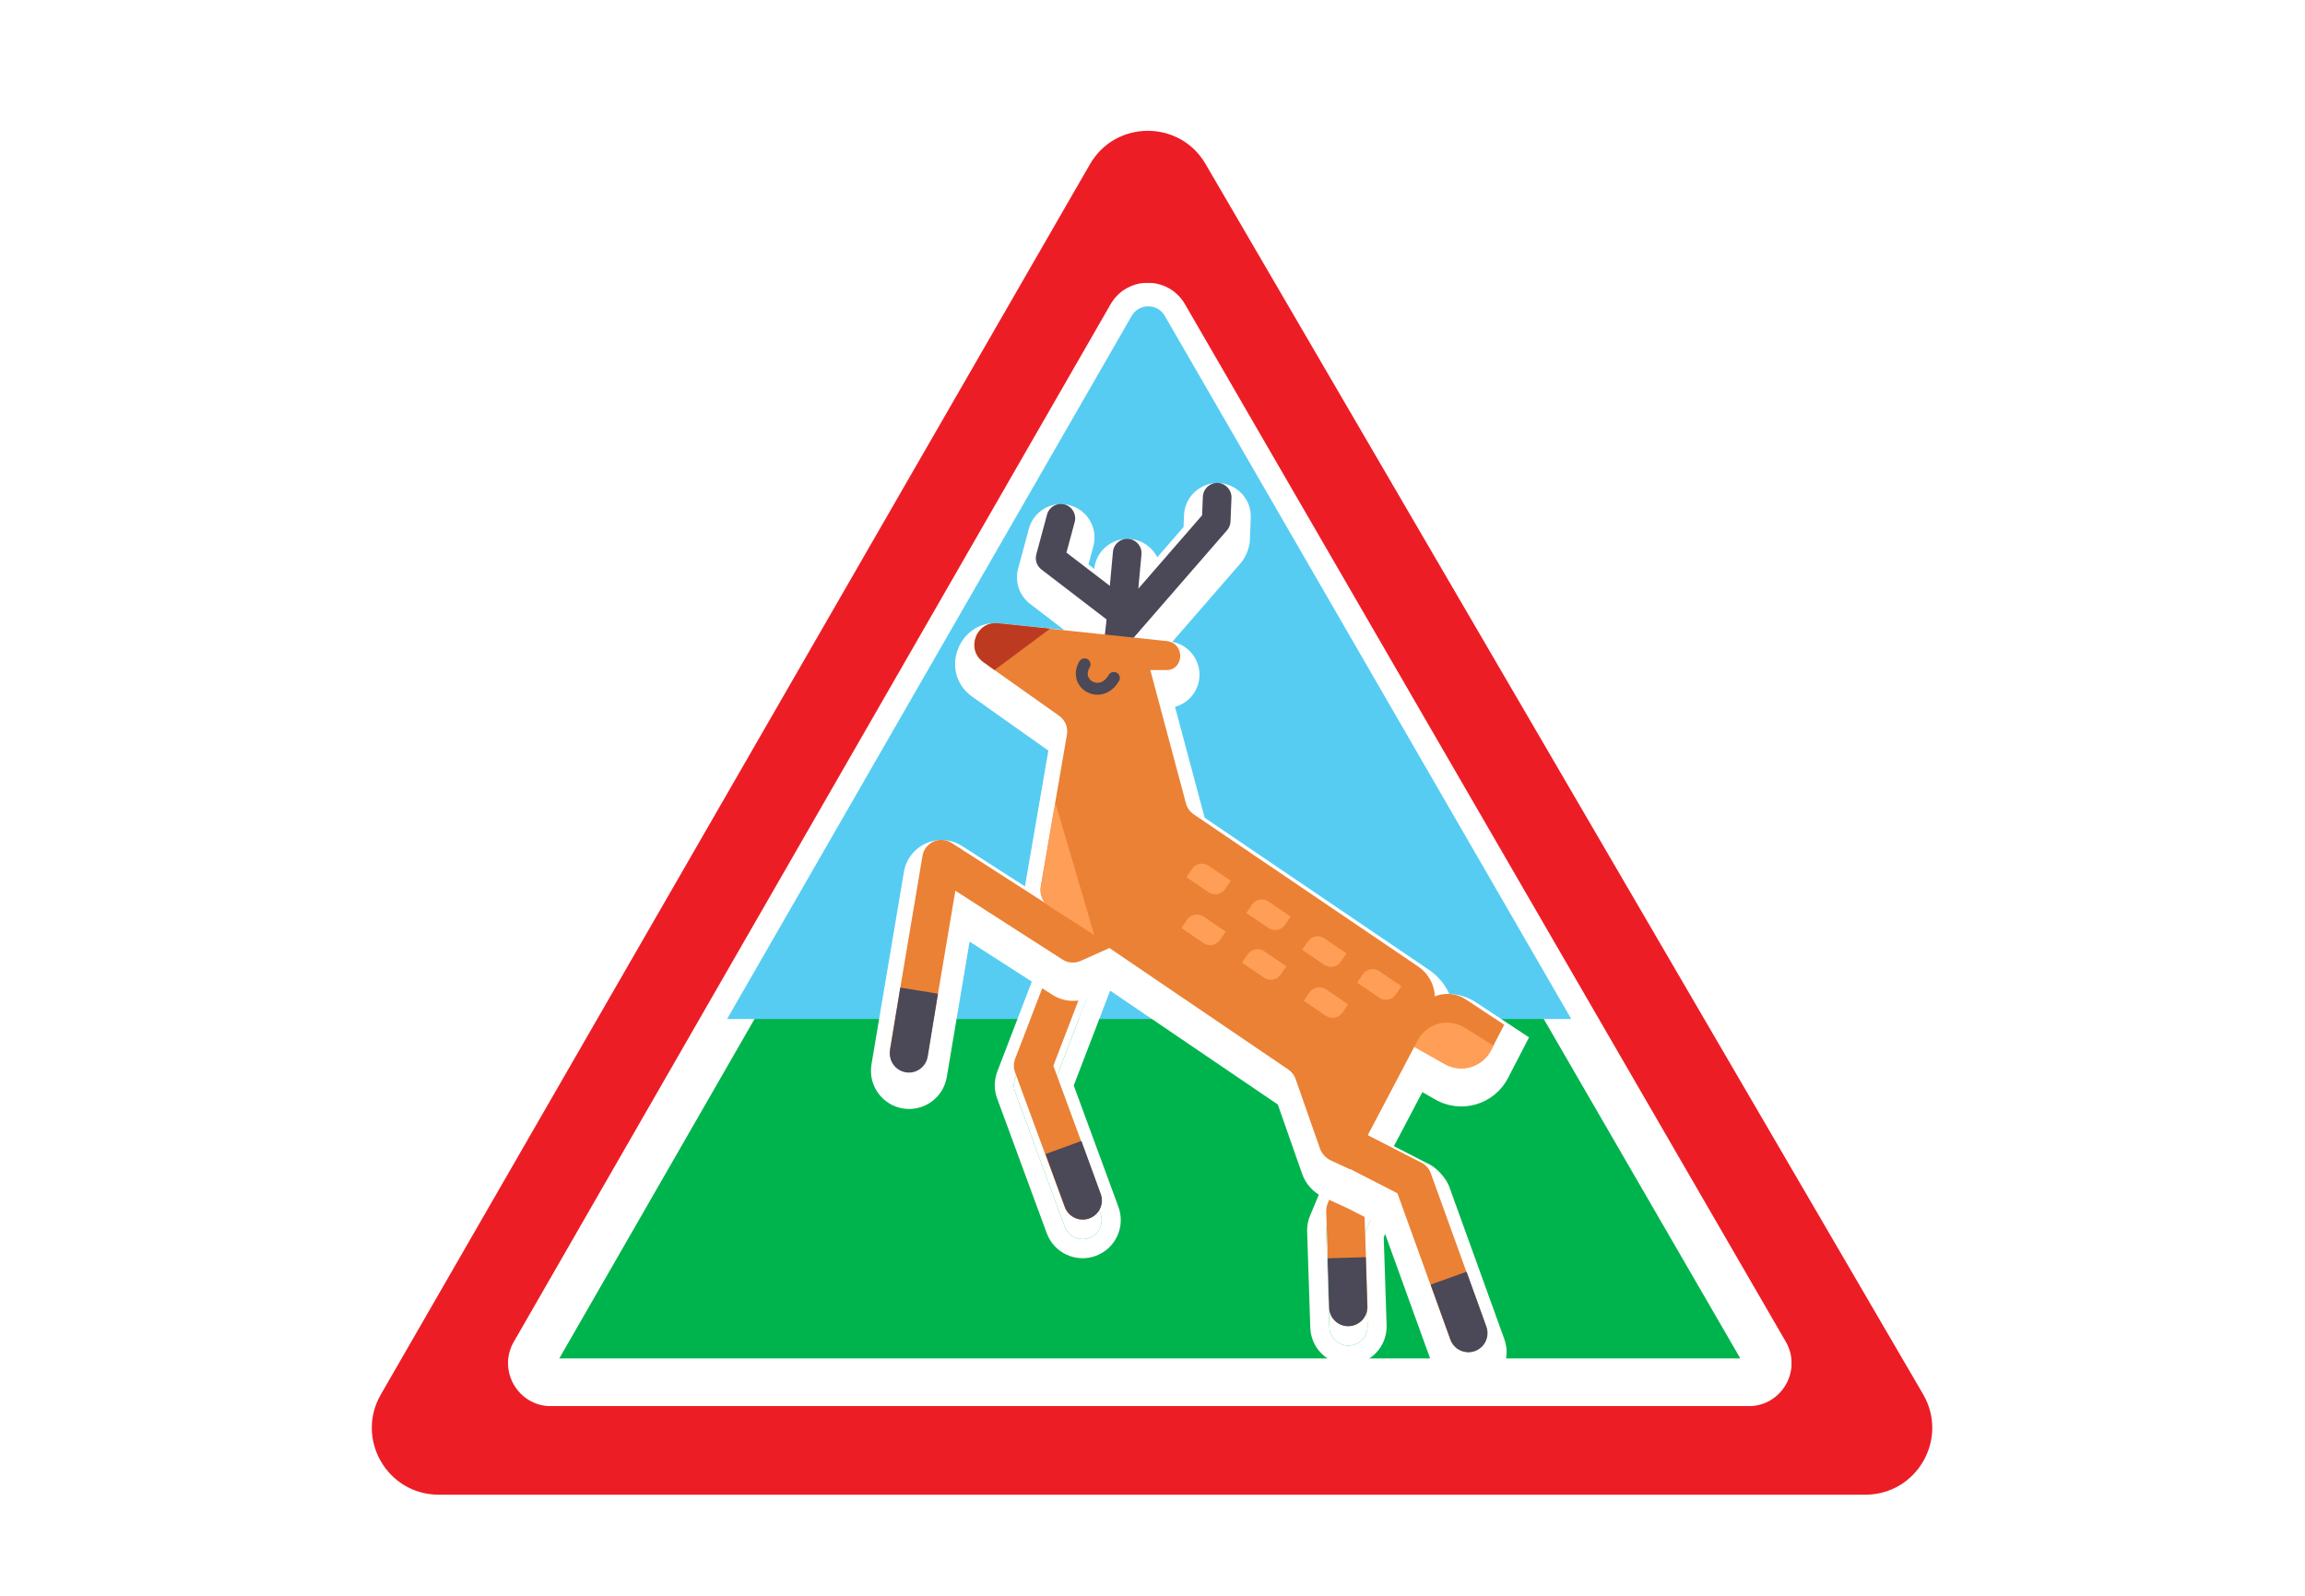<svg width="4830" height="3344" viewBox="0 0 4830 3344" fill="none" xmlns="http://www.w3.org/2000/svg">
<path d="M3908.77 3132H919.29C811.561 3132 744.198 3015.42 797.997 2922.09L2283.92 344.189C2337.63 251.017 2471.97 250.674 2526.15 343.569L4029.71 2921.47C4084.14 3014.8 4016.82 3132 3908.77 3132Z" fill="#ED1D26"/>
<mask id="path-2-outside-1" maskUnits="userSpaceOnUse" x="1064.5" y="592.5" width="2690" height="2354" fill="black">
<rect fill="white" x="1064.5" y="592.5" width="2690" height="2354"/>
<path d="M3664.11 2896.5H1154.65C1123.89 2896.5 1104.64 2863.22 1119.98 2836.56L2370.44 662.576C2385.8 635.88 2424.3 635.823 2439.73 662.474L3698.73 2836.45C3714.17 2863.12 3694.93 2896.5 3664.11 2896.5Z"/>
</mask>
<path d="M3664.11 2896.5H1154.65C1123.89 2896.5 1104.64 2863.22 1119.98 2836.56L2370.44 662.576C2385.8 635.88 2424.3 635.823 2439.73 662.474L3698.73 2836.45C3714.17 2863.12 3694.93 2896.5 3664.11 2896.5Z" fill="#FFC000"/>
<path d="M3664.11 2896.5H1154.65C1123.89 2896.5 1104.64 2863.22 1119.98 2836.56L2370.44 662.576C2385.8 635.88 2424.3 635.823 2439.73 662.474L3698.73 2836.45C3714.17 2863.12 3694.93 2896.5 3664.11 2896.5Z" fill="#00B44D"/>
<path d="M3698.73 2836.45L3655.46 2861.51L3698.73 2836.45ZM2439.73 662.474L2483 637.417V637.417L2439.73 662.474ZM2370.44 662.576L2327.1 637.646V637.646L2370.44 662.576ZM1119.98 2836.56L1163.32 2861.49H1163.32L1119.98 2836.56ZM1154.65 2946.5H3664.11V2846.5H1154.65V2946.5ZM3741.99 2811.4L2483 637.417L2396.46 687.532L3655.46 2861.51L3741.99 2811.4ZM2327.1 637.646L1076.64 2811.63L1163.32 2861.49L2413.79 687.506L2327.1 637.646ZM1154.65 2846.5C1162.34 2846.5 1167.16 2854.82 1163.32 2861.49L1076.64 2811.63C1042.13 2871.63 1085.44 2946.5 1154.65 2946.5V2846.5ZM3664.11 2946.5C3733.45 2946.5 3776.74 2871.4 3741.99 2811.4L3655.46 2861.51C3651.6 2854.84 3656.41 2846.5 3664.11 2846.5V2946.5ZM2483 637.417C2448.27 577.453 2361.65 577.58 2327.1 637.646L2413.79 687.506C2409.95 694.18 2400.32 694.194 2396.46 687.532L2483 637.417Z" fill="white" mask="url(#path-2-outside-1)"/>
<path d="M1523.5 2135.3L2371.41 661.91C2386.78 635.209 2425.29 635.171 2440.71 661.842L3292.5 2135.3H1523.5Z" fill="#56CCF2"/>
<g filter="url(#filter0_d)">
<path fill-rule="evenodd" clip-rule="evenodd" d="M2127.16 2219.67L2233.16 1943.47L2307.84 1972.13L2207.23 2234.29L2306.04 2502.68C2313.67 2523.41 2303.05 2546.41 2282.32 2554.04C2261.59 2561.67 2238.59 2551.05 2230.96 2530.32L2126.96 2247.82C2123.61 2238.72 2123.68 2228.72 2127.16 2219.67ZM2859.26 2545.42L2878.38 2499.88L2804.62 2468.91L2782.12 2522.52C2779.89 2527.83 2778.83 2533.56 2779.02 2539.31L2785.63 2740.89C2786.35 2762.97 2804.84 2780.28 2826.92 2779.55C2849 2778.83 2866.31 2760.34 2865.59 2738.27L2859.26 2545.42Z" fill="white"/>
<path d="M2240.32 1924.8C2235.37 1922.9 2229.86 1923.04 2225.02 1925.2C2220.17 1927.36 2216.38 1931.35 2214.48 1936.3L2108.48 2212.5C2103.27 2226.08 2103.17 2241.08 2108.19 2254.73L2212.19 2537.23C2223.64 2568.33 2258.13 2584.25 2289.23 2572.81C2320.33 2561.36 2336.25 2526.87 2324.81 2495.77L2228.6 2234.44L2326.52 1979.3C2328.42 1974.35 2328.27 1968.84 2326.11 1964C2323.96 1959.15 2319.96 1955.36 2315.01 1953.46L2240.32 1924.8ZM2896.82 2507.62C2901.1 2497.43 2896.31 2485.71 2886.12 2481.44L2812.36 2450.47C2807.47 2448.42 2801.96 2448.39 2797.05 2450.4C2792.14 2452.41 2788.23 2456.28 2786.18 2461.17L2763.68 2514.78C2760.33 2522.74 2758.75 2531.33 2759.03 2539.97L2765.64 2741.54C2766.73 2774.66 2794.45 2800.63 2827.57 2799.54C2860.69 2798.46 2886.66 2770.73 2885.58 2737.61L2879.4 2549.14L2896.82 2507.62Z" stroke="white" stroke-width="40" stroke-linecap="round" stroke-linejoin="round"/>
</g>
<path d="M2164.5 2233L2127.16 2218.67C2123.68 2227.72 2123.61 2237.72 2126.96 2246.82L2164.5 2233ZM2230.96 2529.32C2238.59 2550.05 2261.59 2560.67 2282.32 2553.04C2303.05 2545.41 2313.67 2522.41 2306.04 2501.68L2230.96 2529.32ZM2819 2537L2782.12 2521.52C2779.89 2526.83 2778.83 2532.56 2779.02 2538.31L2819 2537ZM2785.63 2739.89C2786.35 2761.97 2804.84 2779.28 2826.92 2778.55C2849 2777.83 2866.31 2759.34 2865.59 2737.27L2785.63 2739.89ZM2233.16 1942.47L2127.16 2218.67L2201.84 2247.33L2307.84 1971.13L2233.16 1942.47ZM2126.96 2246.82L2230.96 2529.32L2306.04 2501.68L2202.04 2219.18L2126.96 2246.82ZM2779.02 2538.31L2785.63 2739.89L2865.59 2737.27L2858.98 2535.69L2779.02 2538.31ZM2855.88 2552.48L2878.38 2498.88L2804.62 2467.91L2782.12 2521.52L2855.88 2552.48Z" fill="#EB8134"/>
<g filter="url(#filter1_d)">
<mask id="path-8-outside-2" maskUnits="userSpaceOnUse" x="1824" y="971.238" width="1381" height="1903" fill="black">
<rect fill="white" x="1824" y="971.238" width="1381" height="1903"/>
<path fill-rule="evenodd" clip-rule="evenodd" d="M2580.98 1043.45C2581.65 1026.9 2568.77 1012.93 2552.22 1012.26C2535.66 1011.59 2521.7 1024.47 2521.03 1041.03L2519.46 1080.01L2385.8 1233.79L2392.38 1161.98C2393.89 1145.48 2381.74 1130.88 2365.24 1129.36C2348.74 1127.85 2334.14 1140 2332.63 1156.5L2326.09 1227.84L2235.2 1158.15L2252.47 1094.04C2256.78 1078.05 2247.31 1061.58 2231.31 1057.27C2215.31 1052.96 2198.85 1062.44 2194.54 1078.43L2172.04 1161.93C2168.88 1173.67 2173.11 1186.15 2182.75 1193.55L2319.3 1298.23L2316.69 1321.39C2316.57 1322.5 2316.51 1323.62 2316.51 1324.74V1329.31L2091.3 1305.95C2045.24 1301.17 2022.87 1360.69 2060.66 1387.44L2219.91 1500.16C2232.49 1509.07 2238.84 1524.41 2236.22 1539.61L2181.44 1857.16C2179.27 1869.7 2182.54 1882.33 2190.01 1892.11L1994.63 1766.59C1983.32 1759.32 1969.12 1758.22 1956.83 1763.66C1944.54 1769.09 1935.8 1780.34 1933.56 1793.59L1865.56 2197.09C1861.89 2218.88 1876.57 2239.51 1898.36 2243.18C1920.14 2246.85 1940.78 2232.17 1944.45 2210.39L2002.38 1866.65L2209.04 1999.43L2226.89 2010.89C2238.24 2018.19 2252.5 2019.26 2264.82 2013.76L2293.88 2000.78L2325.25 1986.76L2700.09 2241.33C2707.18 2246.14 2712.54 2253.1 2715.37 2261.19L2766.19 2406.22C2770.23 2417.74 2778.77 2427.12 2789.85 2432.22L2829.01 2450.24L2829.31 2449.66L2928.74 2500.64L3039.39 2806.83C3046.9 2827.61 3069.82 2838.37 3090.6 2830.86C3111.38 2823.35 3122.13 2800.42 3114.63 2779.64L2998.63 2458.64C2995.19 2449.13 2988.27 2441.26 2979.26 2436.65L2866.59 2378.87L2964.45 2193.06L3027.31 2229.17C3061.88 2249.03 3106.03 2236.05 3124.35 2200.64L3151.96 2147.3L3071.74 2094.29C3051.75 2081.08 3027.72 2079.53 3007.27 2087.64C3005.99 2063.36 2993.68 2040.09 2972.27 2025.57L2501.85 1706.61C2493.89 1701.21 2488.14 1693.12 2485.66 1683.83L2410.78 1403.74H2443.51C2460.08 1403.74 2473.51 1390.31 2473.51 1373.74C2473.51 1357.17 2460.08 1343.74 2443.51 1343.74H2387.42C2384.18 1340.98 2380.5 1338.73 2376.51 1337.11V1335.95L2571.65 1111.42C2576.12 1106.27 2578.71 1099.76 2578.98 1092.95L2580.98 1043.45Z"/>
</mask>
<path fill-rule="evenodd" clip-rule="evenodd" d="M2580.98 1043.45C2581.65 1026.9 2568.77 1012.93 2552.22 1012.26C2535.66 1011.59 2521.7 1024.47 2521.03 1041.03L2519.46 1080.01L2385.8 1233.79L2392.38 1161.98C2393.89 1145.48 2381.74 1130.88 2365.24 1129.36C2348.74 1127.85 2334.14 1140 2332.63 1156.5L2326.09 1227.84L2235.2 1158.15L2252.47 1094.04C2256.78 1078.05 2247.31 1061.58 2231.31 1057.27C2215.31 1052.96 2198.85 1062.44 2194.54 1078.43L2172.04 1161.93C2168.88 1173.67 2173.11 1186.15 2182.75 1193.55L2319.3 1298.23L2316.69 1321.39C2316.57 1322.5 2316.51 1323.62 2316.51 1324.74V1329.31L2091.3 1305.95C2045.24 1301.17 2022.87 1360.69 2060.66 1387.44L2219.91 1500.16C2232.49 1509.07 2238.84 1524.41 2236.22 1539.61L2181.44 1857.16C2179.27 1869.7 2182.54 1882.33 2190.01 1892.11L1994.63 1766.59C1983.32 1759.32 1969.12 1758.22 1956.83 1763.66C1944.54 1769.09 1935.8 1780.34 1933.56 1793.59L1865.56 2197.09C1861.89 2218.88 1876.57 2239.51 1898.36 2243.18C1920.14 2246.85 1940.78 2232.17 1944.45 2210.39L2002.38 1866.65L2209.04 1999.43L2226.89 2010.89C2238.24 2018.19 2252.5 2019.26 2264.82 2013.76L2293.88 2000.78L2325.25 1986.76L2700.09 2241.33C2707.18 2246.14 2712.54 2253.1 2715.37 2261.19L2766.19 2406.22C2770.23 2417.74 2778.77 2427.12 2789.85 2432.22L2829.01 2450.24L2829.31 2449.66L2928.74 2500.64L3039.39 2806.83C3046.9 2827.61 3069.82 2838.37 3090.6 2830.86C3111.38 2823.35 3122.13 2800.42 3114.63 2779.64L2998.63 2458.64C2995.19 2449.13 2988.27 2441.26 2979.26 2436.65L2866.59 2378.87L2964.45 2193.06L3027.31 2229.17C3061.88 2249.03 3106.03 2236.05 3124.35 2200.64L3151.96 2147.3L3071.74 2094.29C3051.75 2081.08 3027.72 2079.53 3007.27 2087.64C3005.99 2063.36 2993.68 2040.09 2972.27 2025.57L2501.85 1706.61C2493.89 1701.21 2488.14 1693.12 2485.66 1683.83L2410.78 1403.74H2443.51C2460.08 1403.74 2473.51 1390.31 2473.51 1373.74C2473.51 1357.17 2460.08 1343.74 2443.51 1343.74H2387.42C2384.18 1340.98 2380.5 1338.73 2376.51 1337.11V1335.95L2571.65 1111.42C2576.12 1106.27 2578.71 1099.76 2578.98 1092.95L2580.98 1043.45Z" fill="white"/>
<path d="M2552.22 1012.26L2553.83 972.296L2553.83 972.296L2552.22 1012.26ZM2580.98 1043.45L2541.01 1041.83V1041.84L2580.98 1043.45ZM2521.03 1041.03L2481.06 1039.41L2481.06 1039.41L2521.03 1041.03ZM2519.46 1080.01L2549.65 1106.25L2558.86 1095.65L2559.42 1081.62L2519.46 1080.01ZM2385.8 1233.79L2345.97 1230.14L2334.65 1353.62L2415.99 1260.03L2385.8 1233.79ZM2392.38 1161.98L2432.21 1165.63L2432.21 1165.63L2392.38 1161.98ZM2332.63 1156.5L2372.46 1160.15L2372.46 1160.15L2332.63 1156.5ZM2326.09 1227.84L2301.76 1259.58L2359.31 1303.71L2365.93 1231.49L2326.09 1227.84ZM2235.2 1158.15L2196.58 1147.74L2189.61 1173.6L2210.86 1189.9L2235.2 1158.15ZM2252.47 1094.04L2213.85 1083.64L2213.85 1083.64L2252.47 1094.04ZM2194.54 1078.43L2155.92 1068.03L2155.92 1068.03L2194.54 1078.43ZM2172.04 1161.93L2133.42 1151.53L2133.42 1151.53L2172.04 1161.93ZM2182.75 1193.55L2158.42 1225.29L2158.42 1225.29L2182.75 1193.55ZM2319.3 1298.23L2359.05 1302.7L2361.58 1280.24L2343.64 1266.49L2319.3 1298.23ZM2316.69 1321.39L2276.95 1316.91L2276.94 1316.92L2316.69 1321.39ZM2316.51 1329.31L2312.38 1369.09L2356.51 1373.67V1329.31H2316.51ZM2091.3 1305.95L2095.43 1266.16L2095.43 1266.16L2091.3 1305.95ZM2060.66 1387.44L2037.55 1420.09L2037.55 1420.09L2060.66 1387.44ZM2219.91 1500.16L2243.02 1467.51L2243.02 1467.51L2219.91 1500.16ZM2236.22 1539.61L2196.8 1532.81L2196.8 1532.81L2236.22 1539.61ZM2181.44 1857.16L2220.85 1863.96L2220.85 1863.96L2181.44 1857.16ZM2190.01 1892.11L2168.39 1925.77L2221.81 1867.85L2190.01 1892.11ZM1994.63 1766.59L2016.25 1732.93H2016.25L1994.63 1766.59ZM1956.83 1763.66L1973.01 1800.24L1973.01 1800.24L1956.83 1763.66ZM1933.56 1793.59L1973.01 1800.24L1973.01 1800.24L1933.56 1793.59ZM1865.56 2197.09L1826.12 2190.44L1826.12 2190.44L1865.56 2197.09ZM1898.36 2243.18L1891.71 2282.63L1891.71 2282.63L1898.36 2243.18ZM1944.45 2210.39L1983.89 2217.03L1983.89 2217.03L1944.45 2210.39ZM2002.38 1866.65L2024 1833L1973.01 1800.24L1962.93 1860.01L2002.38 1866.65ZM2209.04 1999.43L2230.66 1965.77L2230.66 1965.77L2209.04 1999.43ZM2226.89 2010.89L2205.26 2044.54H2205.26L2226.89 2010.89ZM2264.82 2013.76L2281.14 2050.28L2281.14 2050.28L2264.82 2013.76ZM2293.88 2000.78L2277.56 1964.26L2277.56 1964.26L2293.88 2000.78ZM2325.25 1986.76L2347.73 1953.67L2329.29 1941.15L2308.94 1950.24L2325.25 1986.76ZM2700.09 2241.33L2722.57 2208.24L2722.57 2208.24L2700.09 2241.33ZM2715.37 2261.19L2677.62 2274.42L2715.37 2261.19ZM2766.19 2406.22L2728.44 2419.45L2728.44 2419.45L2766.19 2406.22ZM2789.85 2432.22L2773.13 2468.56L2773.13 2468.56L2789.85 2432.22ZM2829.01 2450.24L2812.28 2486.58L2846.73 2502.43L2864.4 2468.88L2829.01 2450.24ZM2829.31 2449.66L2847.57 2414.06L2812.36 2396.01L2793.92 2431.02L2829.31 2449.66ZM2928.74 2500.64L2966.36 2487.05L2961.01 2472.24L2946.99 2465.05L2928.74 2500.64ZM3039.39 2806.83L3001.77 2820.43L3001.77 2820.43L3039.39 2806.83ZM3090.6 2830.86L3077.01 2793.24L3077.01 2793.24L3090.6 2830.86ZM3114.63 2779.64L3152.24 2766.05L3152.24 2766.05L3114.63 2779.64ZM2998.63 2458.64L3036.24 2445.05L3036.24 2445.05L2998.63 2458.64ZM2979.26 2436.65L2997.51 2401.05L2997.51 2401.05L2979.26 2436.65ZM2866.59 2378.87L2831.2 2360.23L2812.36 2396.01L2848.34 2414.46L2866.59 2378.87ZM2964.45 2193.06L2984.38 2158.37L2948.4 2137.7L2929.06 2174.42L2964.45 2193.06ZM3027.31 2229.17L3007.39 2263.85L3027.31 2229.17ZM3124.35 2200.64L3159.88 2219.03L3159.88 2219.03L3124.35 2200.64ZM3151.96 2147.3L3187.48 2165.68L3204 2133.75L3174.01 2113.93L3151.96 2147.3ZM3071.74 2094.29L3049.68 2127.66L3049.68 2127.66L3071.74 2094.29ZM3007.27 2087.64L2967.32 2089.74L2970.25 2145.35L3022.02 2124.82L3007.27 2087.64ZM2972.27 2025.57L2994.72 1992.47L2994.72 1992.47L2972.27 2025.57ZM2501.85 1706.61L2524.3 1673.5L2501.85 1706.61ZM2485.66 1683.83L2524.3 1673.5L2524.3 1673.5L2485.66 1683.83ZM2410.78 1403.74V1363.74H2358.69L2372.14 1414.07L2410.78 1403.74ZM2387.42 1343.74L2361.48 1374.18L2372.69 1383.74H2387.42V1343.74ZM2376.51 1337.11H2336.51V1364.06L2361.48 1374.18L2376.51 1337.11ZM2376.51 1335.95L2346.32 1309.71L2336.51 1321V1335.95H2376.51ZM2571.65 1111.42L2541.46 1085.18L2541.46 1085.18L2571.65 1111.42ZM2578.98 1092.95L2539.01 1091.34L2539.01 1091.34L2578.98 1092.95ZM2550.6 1052.23C2545.08 1052.01 2540.79 1047.35 2541.01 1041.83L2620.95 1045.06C2622.51 1006.44 2592.46 973.857 2553.83 972.296L2550.6 1052.23ZM2561 1042.64C2560.78 1048.16 2556.12 1052.45 2550.6 1052.23L2553.83 972.296C2515.2 970.736 2482.62 1000.78 2481.06 1039.41L2561 1042.64ZM2559.42 1081.62L2561 1042.64L2481.06 1039.41L2479.49 1078.39L2559.42 1081.62ZM2415.99 1260.03L2549.65 1106.25L2489.26 1053.77L2355.61 1207.55L2415.99 1260.03ZM2352.55 1158.33L2345.97 1230.14L2425.63 1237.44L2432.21 1165.63L2352.55 1158.33ZM2361.59 1169.2C2356.09 1168.69 2352.04 1163.83 2352.55 1158.33L2432.21 1165.63C2435.74 1127.13 2407.39 1093.06 2368.89 1089.53L2361.59 1169.2ZM2372.46 1160.15C2371.96 1165.65 2367.09 1169.7 2361.59 1169.2L2368.89 1089.53C2330.4 1086 2296.33 1114.35 2292.8 1152.85L2372.46 1160.15ZM2365.93 1231.49L2372.46 1160.15L2292.8 1152.85L2286.26 1224.19L2365.93 1231.49ZM2210.86 1189.9L2301.76 1259.58L2350.43 1196.09L2259.54 1126.41L2210.86 1189.9ZM2213.85 1083.64L2196.58 1147.74L2273.82 1168.56L2291.1 1104.45L2213.85 1083.64ZM2220.9 1095.89C2215.57 1094.46 2212.41 1088.97 2213.85 1083.64L2291.1 1104.45C2301.15 1067.12 2279.05 1028.71 2241.72 1018.65L2220.9 1095.89ZM2233.16 1088.84C2231.72 1094.17 2226.24 1097.33 2220.9 1095.89L2241.72 1018.65C2204.39 1008.59 2165.98 1030.7 2155.92 1068.03L2233.16 1088.84ZM2210.66 1172.34L2233.16 1088.84L2155.92 1068.03L2133.42 1151.53L2210.66 1172.34ZM2207.09 1161.8C2210.31 1164.27 2211.72 1168.43 2210.66 1172.34L2133.42 1151.53C2126.04 1178.91 2135.91 1208.04 2158.42 1225.29L2207.09 1161.8ZM2343.64 1266.49L2207.09 1161.8L2158.42 1225.29L2294.96 1329.98L2343.64 1266.49ZM2356.44 1325.86L2359.05 1302.7L2279.55 1293.76L2276.95 1316.91L2356.44 1325.86ZM2356.51 1324.74C2356.51 1325.12 2356.49 1325.49 2356.44 1325.85L2276.94 1316.92C2276.71 1319.14 2276.52 1322.49 2276.51 1324.74H2356.51ZM2356.51 1329.31V1324.74H2276.51V1329.31H2356.51ZM2320.63 1289.52L2095.43 1266.16L2087.17 1345.74L2312.38 1369.09L2320.63 1289.52ZM2095.43 1266.16C2008.43 1257.14 1966.16 1369.56 2037.55 1420.09L2083.77 1354.79C2081.92 1353.48 2081.72 1352.61 2081.65 1352.34C2081.48 1351.7 2081.41 1350.47 2081.98 1348.95C2082.55 1347.43 2083.41 1346.55 2083.97 1346.18C2084.19 1346.03 2084.92 1345.5 2087.17 1345.74L2095.43 1266.16ZM2037.55 1420.09L2196.8 1532.81L2243.02 1467.51L2083.77 1354.79L2037.55 1420.09ZM2196.8 1532.81L2196.8 1532.81L2275.63 1546.41C2280.88 1516.02 2268.19 1485.33 2243.02 1467.51L2196.8 1532.81ZM2196.8 1532.81L2142.02 1850.36L2220.85 1863.96L2275.63 1546.41L2196.8 1532.81ZM2142.02 1850.36C2137.93 1874.07 2144.12 1897.91 2158.22 1916.38L2221.81 1867.85C2220.97 1866.74 2220.62 1865.34 2220.85 1863.96L2142.02 1850.36ZM2211.63 1858.46L2016.25 1732.93L1973.01 1800.24L2168.39 1925.77L2211.63 1858.46ZM2016.25 1732.93C1993.63 1718.4 1965.23 1716.2 1940.65 1727.07L1973.01 1800.24L1973.01 1800.24L2016.25 1732.93ZM1940.65 1727.07C1916.07 1737.95 1898.59 1760.44 1894.12 1786.94L1973.01 1800.24V1800.24L1940.65 1727.07ZM1894.12 1786.94L1826.12 2190.44L1905.01 2203.74L1973.01 1800.24L1894.12 1786.94ZM1826.12 2190.44C1818.78 2234.01 1848.14 2275.28 1891.71 2282.63L1905.01 2203.74C1904.98 2203.73 1904.96 2203.73 1904.96 2203.73C1904.95 2203.73 1904.96 2203.73 1904.96 2203.73C1904.97 2203.73 1904.98 2203.74 1904.99 2203.74C1905 2203.75 1905.01 2203.75 1905.02 2203.76C1905.03 2203.77 1905.03 2203.77 1905.03 2203.77C1905.03 2203.77 1905.02 2203.76 1905.02 2203.76C1905.02 2203.75 1905.01 2203.75 1905.01 2203.74C1905 2203.73 1905 2203.73 1904.99 2203.72C1904.99 2203.71 1904.99 2203.71 1904.99 2203.71C1904.99 2203.7 1904.99 2203.71 1904.99 2203.72C1904.99 2203.73 1905 2203.74 1905 2203.75C1905 2203.76 1905 2203.77 1905 2203.78C1905 2203.79 1905 2203.79 1905 2203.79C1905 2203.78 1905 2203.77 1905.01 2203.74L1826.12 2190.44ZM1891.71 2282.63C1935.28 2289.97 1976.55 2260.6 1983.89 2217.03L1905.01 2203.74C1905 2203.77 1905 2203.78 1905 2203.79C1905 2203.79 1905 2203.79 1905 2203.78C1905 2203.77 1905.01 2203.76 1905.01 2203.75C1905.02 2203.74 1905.02 2203.74 1905.02 2203.73C1905.03 2203.72 1905.04 2203.71 1905.03 2203.72C1905.03 2203.72 1905.03 2203.72 1905.02 2203.72C1905.02 2203.73 1905.01 2203.73 1905.01 2203.74C1905 2203.74 1904.99 2203.75 1904.99 2203.75C1904.98 2203.75 1904.98 2203.76 1904.97 2203.76C1904.97 2203.76 1904.98 2203.76 1904.99 2203.75C1905 2203.75 1905.01 2203.75 1905.02 2203.75C1905.03 2203.75 1905.04 2203.75 1905.05 2203.75C1905.06 2203.74 1905.06 2203.75 1905.05 2203.74C1905.05 2203.74 1905.03 2203.74 1905.01 2203.74L1891.71 2282.63ZM1983.89 2217.03L2041.82 1873.3L1962.93 1860.01L1905.01 2203.74L1983.89 2217.03ZM1980.76 1900.31L2187.42 2033.08L2230.66 1965.77L2024 1833L1980.76 1900.31ZM2187.42 2033.08L2205.26 2044.54L2248.51 1977.24L2230.66 1965.77L2187.42 2033.08ZM2205.26 2044.54C2227.97 2059.13 2256.5 2061.29 2281.14 2050.28L2248.51 1977.24H2248.51L2205.26 2044.54ZM2281.14 2050.28L2310.2 2037.3L2277.56 1964.26L2248.51 1977.24L2281.14 2050.28ZM2310.2 2037.3L2341.57 2023.28L2308.94 1950.24L2277.56 1964.26L2310.2 2037.3ZM2302.78 2019.85L2677.62 2274.42L2722.57 2208.24L2347.73 1953.67L2302.78 2019.85ZM2677.62 2274.42L2677.62 2274.42L2753.12 2247.96C2747.71 2234.05 2734.62 2217.03 2722.57 2208.24L2677.62 2274.42ZM2677.62 2274.42L2728.44 2419.45L2803.94 2392.99L2753.12 2247.96L2677.62 2274.42ZM2728.44 2419.45C2736.07 2441.2 2752.19 2458.92 2773.13 2468.56L2806.57 2395.88C2805.34 2395.32 2804.39 2394.27 2803.94 2392.99L2728.44 2419.45ZM2773.13 2468.56L2812.28 2486.58L2845.73 2413.9L2806.57 2395.88L2773.13 2468.56ZM2864.4 2468.88L2864.7 2468.3L2793.92 2431.02L2793.61 2431.6L2864.4 2468.88ZM2811.06 2485.25L2910.49 2536.24L2946.99 2465.05L2847.57 2414.06L2811.06 2485.25ZM2891.12 2514.24L3001.77 2820.43L3077.01 2793.24L2966.36 2487.05L2891.12 2514.24ZM3001.77 2820.43C3016.78 2861.98 3062.64 2883.49 3104.2 2868.48L3077.01 2793.24C3076.98 2793.25 3076.96 2793.25 3076.96 2793.25C3076.96 2793.25 3076.96 2793.25 3076.97 2793.25C3076.97 2793.25 3076.98 2793.25 3076.99 2793.25C3077.01 2793.25 3077.02 2793.25 3077.02 2793.25C3077.04 2793.25 3077.05 2793.25 3077.04 2793.25C3077.04 2793.25 3077.03 2793.25 3077.03 2793.25C3077.02 2793.25 3077.01 2793.24 3077.01 2793.24C3077 2793.24 3076.99 2793.23 3076.99 2793.23C3076.98 2793.22 3076.98 2793.22 3076.97 2793.22C3076.97 2793.22 3076.98 2793.22 3076.99 2793.23C3076.99 2793.24 3077 2793.25 3077.01 2793.25C3077.01 2793.26 3077.02 2793.27 3077.02 2793.28C3077.03 2793.28 3077.03 2793.29 3077.02 2793.28C3077.02 2793.28 3077.02 2793.27 3077.01 2793.24L3001.77 2820.43ZM3104.19 2868.48C3145.75 2853.46 3167.26 2807.6 3152.24 2766.05L3077.01 2793.24C3077.02 2793.27 3077.02 2793.28 3077.02 2793.28C3077.02 2793.29 3077.02 2793.29 3077.02 2793.28C3077.02 2793.27 3077.02 2793.26 3077.02 2793.25C3077.02 2793.24 3077.02 2793.23 3077.02 2793.22C3077.02 2793.2 3077.02 2793.2 3077.02 2793.2C3077.02 2793.21 3077.02 2793.21 3077.02 2793.22C3077.01 2793.22 3077.01 2793.23 3077.01 2793.24C3077 2793.25 3077 2793.25 3077 2793.26C3076.99 2793.26 3076.99 2793.27 3076.99 2793.27C3076.99 2793.27 3076.99 2793.27 3077 2793.26C3077.01 2793.25 3077.01 2793.25 3077.02 2793.24C3077.03 2793.23 3077.04 2793.23 3077.05 2793.22C3077.05 2793.22 3077.06 2793.22 3077.05 2793.22C3077.05 2793.22 3077.03 2793.23 3077.01 2793.24L3104.19 2868.48ZM3152.24 2766.05L3036.24 2445.05L2961.01 2472.24L3077.01 2793.24L3152.24 2766.05ZM3036.24 2445.05C3029.61 2428.76 3012.83 2409.7 2997.51 2401.05L2961.01 2472.24L2961.01 2472.24L3036.24 2445.05ZM2997.51 2401.05L2884.85 2343.28L2848.34 2414.46L2961.01 2472.24L2997.51 2401.05ZM2901.99 2397.51L2999.84 2211.7L2929.06 2174.42L2831.2 2360.23L2901.99 2397.51ZM2944.53 2227.74L3007.39 2263.85L3047.24 2194.49L2984.38 2158.37L2944.53 2227.74ZM3007.39 2263.85C3061.71 2295.06 3131.09 2274.67 3159.88 2219.03L3088.83 2182.26C3080.97 2197.44 3062.05 2203 3047.24 2194.49L3007.39 2263.85ZM3159.88 2219.03L3187.48 2165.68L3116.43 2128.92L3088.83 2182.26L3159.88 2219.03ZM3174.01 2113.93L3093.79 2060.91L3049.68 2127.66L3129.9 2180.67L3174.01 2113.93ZM3093.79 2060.91C3062.36 2040.14 3024.51 2037.76 2992.52 2050.46L3022.02 2124.82C3030.92 2121.29 3041.14 2122.01 3049.68 2127.66L3093.79 2060.91ZM3047.21 2085.54C3045.3 2049.2 3026.86 2014.26 2994.72 1992.47L2949.82 2058.68C2960.5 2065.92 2966.68 2077.51 2967.32 2089.74L3047.21 2085.54ZM2994.72 1992.47L2524.3 1673.5L2479.4 1739.72L2949.82 2058.68L2994.72 1992.47ZM2524.3 1673.5L2524.3 1673.5L2447.01 1694.16C2451.94 1710.15 2465.92 1729.81 2479.4 1739.72L2524.3 1673.5ZM2524.3 1673.5L2449.43 1393.41L2372.14 1414.07L2447.01 1694.16L2524.3 1673.5ZM2443.51 1363.74H2410.78V1443.74H2443.51V1363.74ZM2433.51 1373.74C2433.51 1368.22 2437.98 1363.74 2443.51 1363.74V1443.74C2482.17 1443.74 2513.51 1412.4 2513.51 1373.74H2433.51ZM2443.51 1383.74C2437.98 1383.74 2433.51 1379.26 2433.51 1373.74H2513.51C2513.51 1335.08 2482.17 1303.74 2443.51 1303.74V1383.74ZM2387.42 1383.74H2443.51V1303.74H2387.42V1383.74ZM2413.37 1313.29C2407.64 1308.58 2398.49 1303 2391.54 1300.04L2361.48 1374.18C2361.47 1374.18 2361.47 1374.18 2361.47 1374.18C2361.47 1374.18 2361.47 1374.18 2361.48 1374.18L2413.37 1313.29ZM2336.51 1335.95V1337.11H2416.51V1335.95H2336.51ZM2541.46 1085.18L2346.32 1309.71L2406.7 1362.19L2601.84 1137.66L2541.46 1085.18ZM2539.01 1091.34C2539.11 1089.07 2539.97 1086.89 2541.46 1085.18L2601.84 1137.66C2610.29 1127.07 2617.84 1108.06 2618.95 1094.56L2539.01 1091.34ZM2541.01 1041.84L2539.01 1091.34L2618.95 1094.56L2620.95 1045.06L2541.01 1041.84Z" fill="white" mask="url(#path-8-outside-2)"/>
</g>
<path d="M2248 1977L2226.38 2010.65C2237.73 2017.95 2252 2019.03 2264.32 2013.52L2248 1977ZM1972.5 1800L1994.12 1766.35C1982.81 1759.08 1968.61 1757.98 1956.32 1763.42C1944.03 1768.85 1935.29 1780.1 1933.06 1793.35L1972.5 1800ZM1865.06 2196.85C1861.39 2218.64 1876.07 2239.27 1897.85 2242.94C1919.64 2246.61 1940.27 2231.93 1943.94 2210.15L1865.06 2196.85ZM2822.75 2356.41C2803.1 2346.33 2778.99 2354.09 2768.91 2373.75C2758.83 2393.4 2766.59 2417.51 2786.25 2427.59L2822.75 2356.41ZM2960.5 2472L2998.12 2458.41C2994.68 2448.89 2987.76 2441.03 2978.75 2436.41L2960.5 2472ZM3038.88 2806.59C3046.39 2827.37 3069.32 2838.13 3090.09 2830.62C3110.87 2823.11 3121.63 2800.18 3114.12 2779.41L3038.88 2806.59ZM2334.82 1982.02C2354.99 1973.01 2364.03 1949.35 2355.02 1929.18C2346.01 1909.01 2322.35 1899.97 2302.18 1908.98L2334.82 1982.02ZM2269.62 1943.35L1994.12 1766.35L1950.88 1833.65L2226.38 2010.65L2269.62 1943.35ZM1933.06 1793.35L1865.06 2196.85L1943.94 2210.15L2011.94 1806.65L1933.06 1793.35ZM2786.25 2427.59L2942.25 2507.59L2978.75 2436.41L2822.75 2356.41L2786.25 2427.59ZM2922.88 2485.59L3038.88 2806.59L3114.12 2779.41L2998.12 2458.41L2922.88 2485.59ZM2264.32 2013.52L2334.82 1982.02L2302.18 1908.98L2231.68 1940.48L2264.32 2013.52Z" fill="#EB8134"/>
<path d="M1865.02 2201.06C1861.46 2222.86 1876.25 2243.42 1898.06 2246.98C1919.86 2250.54 1940.42 2235.75 1943.98 2213.94L1865.02 2201.06ZM1886.52 2069.36L1865.02 2201.06L1943.98 2213.94L1965.48 2082.25L1886.52 2069.36Z" fill="#4B4857"/>
<path d="M2785.02 2740.16C2785.66 2762.24 2804.08 2779.62 2826.16 2778.98C2848.24 2778.34 2865.62 2759.92 2864.98 2737.84L2785.02 2740.16ZM2782.02 2636.66L2785.02 2740.16L2864.98 2737.84L2861.98 2634.34L2782.02 2636.66Z" fill="#4B4857"/>
<path d="M3039.37 2807.06C3046.86 2827.84 3069.77 2838.62 3090.56 2831.13C3111.34 2823.64 3122.12 2800.73 3114.63 2779.94L3039.37 2807.06ZM2997.87 2691.86L3039.37 2807.06L3114.63 2779.94L3073.13 2664.75L2997.87 2691.86Z" fill="#4B4857"/>
<path d="M2231.42 2529.21C2239 2549.96 2261.96 2560.65 2282.71 2553.08C2303.46 2545.5 2314.15 2522.54 2306.58 2501.79L2231.42 2529.21ZM2190.92 2418.21L2231.42 2529.21L2306.58 2501.79L2266.08 2390.79L2190.92 2418.21Z" fill="#4B4857"/>
<path d="M2310.7 1368.34C2308.79 1384.8 2320.58 1399.69 2337.03 1401.6C2353.49 1403.52 2368.38 1391.73 2370.3 1375.27L2310.7 1368.34ZM2391.87 1161.74C2393.39 1145.24 2381.24 1130.64 2364.74 1129.13C2348.24 1127.61 2333.64 1139.76 2332.13 1156.26L2391.87 1161.74ZM2350.5 1284.5L2380.31 1287.85C2380.34 1287.65 2380.36 1287.44 2380.37 1287.24L2350.5 1284.5ZM2200.5 1169.5L2171.53 1161.69C2168.37 1173.43 2172.6 1185.91 2182.25 1193.31L2200.5 1169.5ZM2251.97 1093.81C2256.28 1077.81 2246.8 1061.34 2230.81 1057.03C2214.81 1052.72 2198.34 1062.2 2194.03 1078.19L2251.97 1093.81ZM2548.5 1091.5L2571.14 1111.18C2575.61 1106.03 2578.2 1099.52 2578.48 1092.71L2548.5 1091.5ZM2580.48 1043.21C2581.14 1026.66 2568.27 1012.69 2551.71 1012.02C2535.16 1011.36 2521.19 1024.23 2520.52 1040.79L2580.48 1043.21ZM2380.37 1287.24L2391.87 1161.74L2332.13 1156.26L2320.63 1281.76L2380.37 1287.24ZM2368.75 1260.69L2218.75 1145.69L2182.25 1193.31L2332.25 1308.31L2368.75 1260.69ZM2229.47 1177.31L2251.97 1093.81L2194.03 1078.19L2171.53 1161.69L2229.47 1177.31ZM2370.3 1375.27L2375.8 1327.97L2316.2 1321.03L2310.7 1368.34L2370.3 1375.27ZM2375.81 1327.85L2380.31 1287.85L2320.69 1281.15L2316.19 1321.15L2375.81 1327.85ZM2368.64 1344.18L2571.14 1111.18L2525.86 1071.82L2323.36 1304.82L2368.64 1344.18ZM2578.48 1092.71L2580.48 1043.21L2520.52 1040.79L2518.52 1090.29L2578.48 1092.71Z" fill="#4B4857"/>
<path d="M2970.94 2120.58C2990.04 2083.58 3037.01 2071.33 3071.74 2094.29L3151.96 2147.3L3124.35 2200.64C3106.03 2236.05 3061.88 2249.03 3027.31 2229.17L2940.6 2179.36L2970.94 2120.58Z" fill="#EB8134"/>
<path d="M2235.71 1539.37L2180.93 1856.92C2177.93 1874.32 2185.38 1891.87 2199.99 1901.79L2699.59 2241.09C2706.67 2245.9 2712.03 2252.86 2714.86 2260.95L2765.69 2405.98C2769.72 2417.5 2778.26 2426.88 2789.34 2431.98L2828.5 2450L2997.65 2128.83C3016.64 2092.77 3005.49 2048.2 2971.76 2025.33L2501.34 1706.37C2493.38 1700.97 2487.63 1692.88 2485.15 1683.59L2410.42 1404.04H2445C2479.8 1404.04 2485 1348.8 2445 1343.28L2091.31 1306.04C2045.23 1301.19 2022.78 1360.75 2060.6 1387.52L2219.4 1499.92C2231.99 1508.83 2238.33 1524.18 2235.71 1539.37Z" fill="#EB8134"/>
<path d="M2969.96 2180.96C2988.66 2144.46 3034.59 2131.79 3069.36 2153.53L3129.36 2191.04L3124.24 2201C3106.09 2236.28 3062.27 2249.45 3027.69 2230.01L2963.36 2193.84L2969.96 2180.96Z" fill="#FF9E57"/>
<path d="M2497.89 1820.67C2505.66 1809.25 2521.21 1806.3 2532.62 1814.07L2578.92 1845.57L2567.11 1862.93C2559.34 1874.35 2543.79 1877.3 2532.37 1869.54L2486.08 1838.03L2497.89 1820.67Z" fill="#FF9E57"/>
<path d="M2487.31 1927.27C2495.08 1915.85 2510.63 1912.9 2522.05 1920.66L2568.34 1952.17L2556.53 1969.53C2548.76 1980.95 2533.21 1983.9 2521.79 1976.13L2475.5 1944.63L2487.31 1927.27Z" fill="#FF9E57"/>
<path d="M2623.39 1895.67C2631.16 1884.25 2646.71 1881.3 2658.12 1889.07L2704.42 1920.57L2692.61 1937.93C2684.84 1949.35 2669.29 1952.3 2657.87 1944.54L2611.58 1913.03L2623.39 1895.67Z" fill="#FF9E57"/>
<path d="M2740.39 1972.84C2748.16 1961.42 2763.71 1958.47 2775.12 1966.24L2821.42 1997.74L2809.61 2015.1C2801.84 2026.52 2786.29 2029.47 2774.87 2021.71L2728.58 1990.2L2740.39 1972.84Z" fill="#FF9E57"/>
<path d="M2614.39 1999.87C2622.16 1988.45 2637.71 1985.5 2649.12 1993.26L2695.42 2024.77L2683.61 2042.13C2675.84 2053.55 2660.29 2056.5 2648.87 2048.74L2602.58 2017.23L2614.39 1999.87Z" fill="#FF9E57"/>
<path d="M2855.55 2041.67C2863.32 2030.25 2878.87 2027.3 2890.28 2035.07L2936.58 2066.57L2924.76 2083.93C2916.99 2095.35 2901.44 2098.3 2890.03 2090.54L2843.73 2059.03L2855.55 2041.67Z" fill="#FF9E57"/>
<path d="M2743.81 2079.7C2751.58 2068.28 2767.13 2065.32 2778.55 2073.09L2824.84 2104.6L2813.03 2121.96C2805.26 2133.38 2789.71 2136.33 2778.29 2128.56L2732 2097.06L2743.81 2079.7Z" fill="#FF9E57"/>
<path d="M2272.63 1392C2248 1433.5 2307.5 1467.5 2334 1420.5" stroke="#4B4857" stroke-width="25" stroke-linecap="round"/>
<path d="M2091.7 1305.99L2200.5 1317.3L2084 1404L2060.76 1387.27C2023.32 1360.33 2045.82 1301.22 2091.7 1305.99Z" fill="#BC3A20"/>
<path d="M2181.03 1858.61L2211.5 1682.3L2293 1959.3L2198.89 1899.12C2185.33 1890.44 2178.28 1874.48 2181.03 1858.61Z" fill="#FF9E57"/>
<defs>
<filter id="filter0_d" x="2005.62" y="1863.47" width="992.771" height="1076.11" filterUnits="userSpaceOnUse" color-interpolation-filters="sRGB">
<feFlood flood-opacity="0" result="BackgroundImageFix"/>
<feColorMatrix in="SourceAlpha" type="matrix" values="0 0 0 0 0 0 0 0 0 0 0 0 0 0 0 0 0 0 127 0"/>
<feOffset dy="40"/>
<feGaussianBlur stdDeviation="40"/>
<feColorMatrix type="matrix" values="0 0 0 0 0 0 0 0 0 0 0 0 0 0 0 0 0 0 0.1 0"/>
<feBlend mode="normal" in2="BackgroundImageFix" result="effect1_dropShadow"/>
<feBlend mode="normal" in="SourceGraphic" in2="effect1_dropShadow" result="shape"/>
</filter>
<filter id="filter1_d" x="1744.99" y="932.238" width="1539.01" height="2061.02" filterUnits="userSpaceOnUse" color-interpolation-filters="sRGB">
<feFlood flood-opacity="0" result="BackgroundImageFix"/>
<feColorMatrix in="SourceAlpha" type="matrix" values="0 0 0 0 0 0 0 0 0 0 0 0 0 0 0 0 0 0 127 0"/>
<feOffset dy="40"/>
<feGaussianBlur stdDeviation="40"/>
<feColorMatrix type="matrix" values="0 0 0 0 0 0 0 0 0 0 0 0 0 0 0 0 0 0 0.1 0"/>
<feBlend mode="normal" in2="BackgroundImageFix" result="effect1_dropShadow"/>
<feBlend mode="normal" in="SourceGraphic" in2="effect1_dropShadow" result="shape"/>
</filter>
</defs>
</svg>
